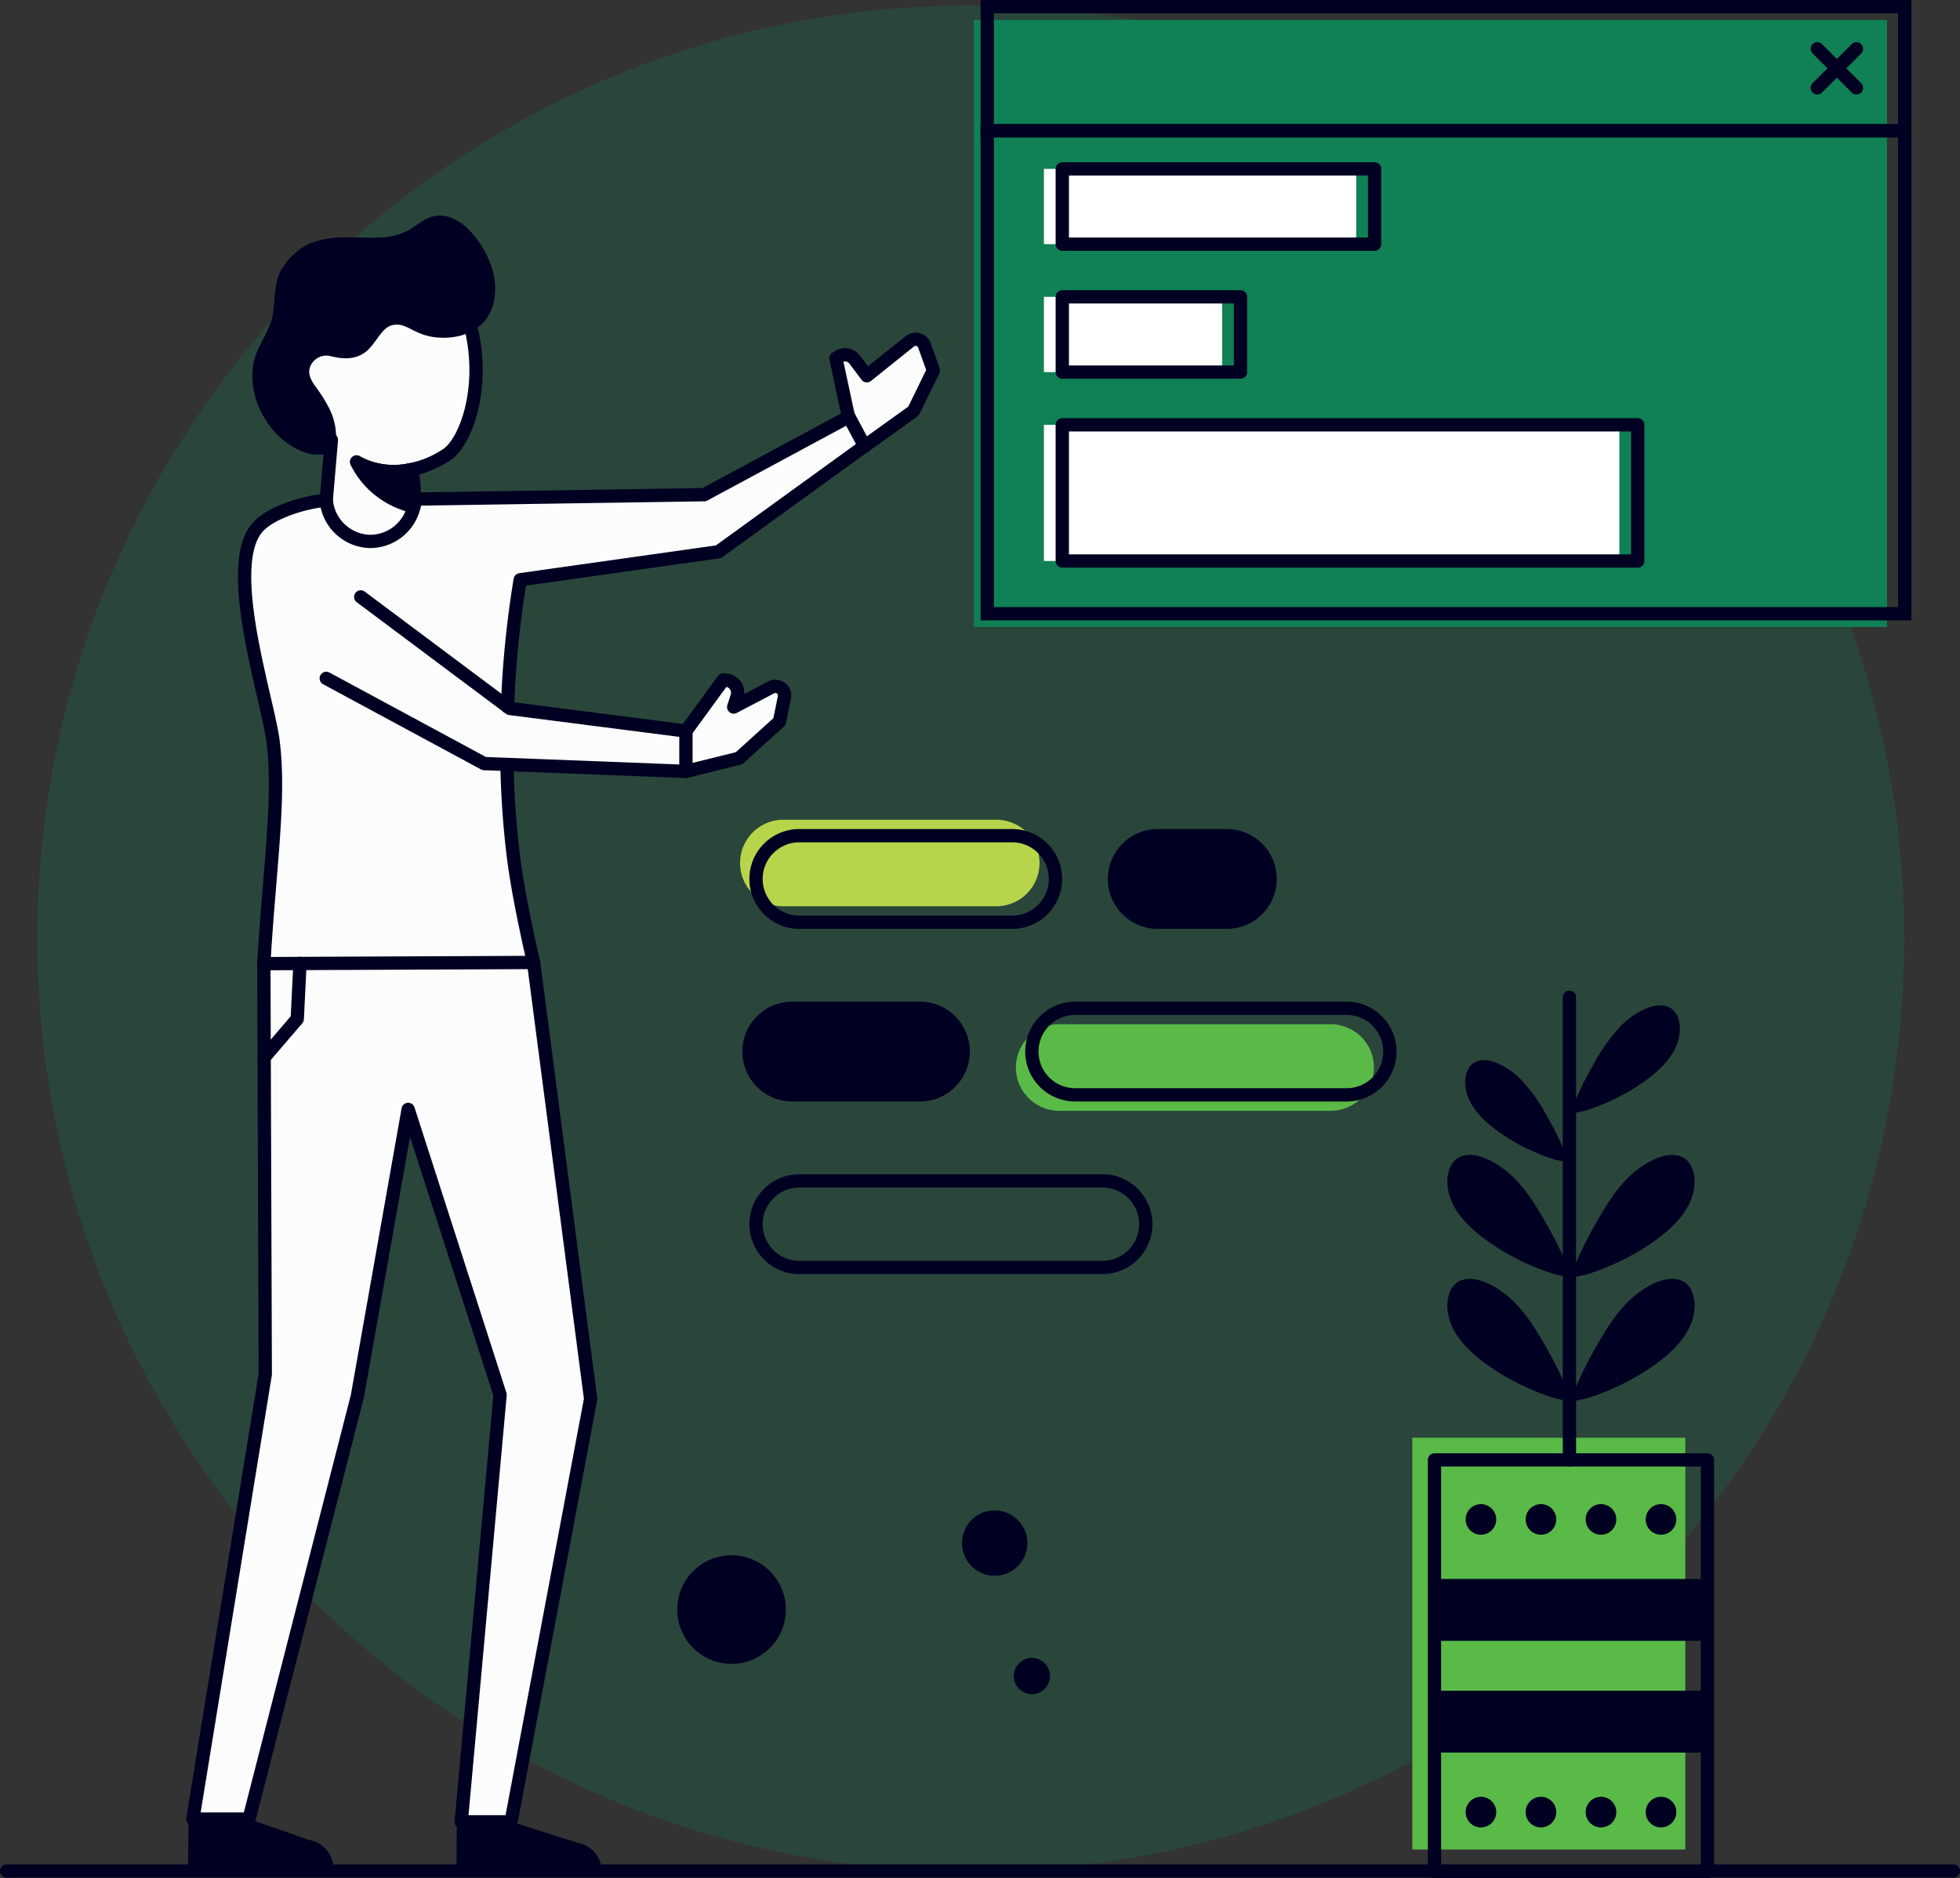 <svg xmlns="http://www.w3.org/2000/svg" width="442.193" height="423.865" viewBox="0 0 442.193 423.865">
  <rect x="0" y="0" width="442.193" height="423.865" fill="#333333" stroke="none"/>
  <g id="solution" transform="translate(-286.272 -2109.636)">
    <path id="Tracé_15388" data-name="Tracé 15388" d="M210.566,0C326.858,0,421.132,94.274,421.132,210.566S326.858,421.132,210.566,421.132,0,326.858,0,210.566,94.274,0,210.566,0Z" transform="translate(294.736 2110.868)" fill="#108055" opacity="0.25"/>
    <g id="Groupe_10338" data-name="Groupe 10338" transform="translate(328.691 2158.277)">
      <path id="Tracé_14685" data-name="Tracé 14685" d="M1330.257,178.734l-13.139,10.585s8.4,17.877,8.616,19.6-.9,11.31-.9,11.31l-5.99,1.115-7.519,3.314-2.931,3.059-2.039,6.372v7.647l4.97,25.362,1.912,9.813v8.666l-1.02,20.9-1.53,18.225.383,92.909L1294.758,518.3l7.619,5.48,4.87-6.245,24.725-94.693,11.215-64.488,21.029,63.851-9.049,96.987,5.353,1.657,6.372-2.549,17.588-95.426L1371.736,324.7A177.914,177.914,0,0,1,1366,280.512c13.624.458,39.763,1.243,39.763,1.243L1418,278.823l9.049-8.412,1.274-6.245-1.274-2.039-2.932,1.02-7.264,3.951,1.147-3.951-2.422-2.167h-1.051l-8.762,11.725L1366,267.1l.585-12.3,2.091-16.244,44.606-6.245,43.843-31.862,4.97-9.686-2.8-6.627h-2.167l-10.451,8.284L1444,188.336l-2.295-.765-2.039.765,3.058,13.382-32.243,17.46-66.018,1.051-.765-6.532,5.99-2.039,5.353-4.078,2.8-5.863.661-3.769.359-9.8-3.058-8.229Z" transform="translate(-1293.685 -156.217)" fill="#fcfcfc"/>
      <path id="Tracé_6594" data-name="Tracé 6594" d="M369.813-19.011l14.642,4.693a6.626,6.626,0,0,1,5.607,6.546h-32.8L357.369-19Z" transform="translate(-296.713 381.495)" fill="#000122"/>
      <path id="Tracé_6595" data-name="Tracé 6595" d="M271.034-20.071l13.431,4.693a6.626,6.626,0,0,1,5.607,6.546h-32.8l.109-11.233Z" transform="translate(-257.27 381.913)" fill="#000122"/>
      <path id="Tracé_6596" data-name="Tracé 6596" d="M316.551-475.511l33.667,25.172,39.7,5.092v9.107l-45.53-1.762L308.77-457.127" transform="translate(-277.585 561.572)" fill="none" stroke="#000122" stroke-linecap="round" stroke-linejoin="round" stroke-width="3"/>
      <path id="Tracé_6597" data-name="Tracé 6597" d="M337.669-477.228c.091-2.537.23-5.183.424-7.908.521-7.381,1.381-14.3,2.44-20.733l44.724-6.316,32.959-23.864-3.536-6.612-32.632,17.59-65.245.993a10.173,10.173,0,0,1-10.191,9.555,10.169,10.169,0,0,1-9.84-9.313c-4.584.388-11.826,2.507-15.126,5.753-3.748,3.669-3.8,11.717-2.592,20.4.739,5.323,1.962,10.887,3.088,15.828,1.169,5.1,2.253,9.531,2.616,12.341,1.689,12.928-.836,28.926-2.071,50.271l60.855-.266c-1.042-4.553-3.452-15.35-4.481-23.434a198.386,198.386,0,0,1-1.508-21.248" transform="translate(-265.587 588.061)" fill="none" stroke="#000122" stroke-linecap="round" stroke-linejoin="round" stroke-width="3"/>
      <path id="Tracé_6598" data-name="Tracé 6598" d="M442.79-433.026l8.393-11.5h.412a2.862,2.862,0,0,1,2.725,3.736l-.757,2.349L462-442.872a2.078,2.078,0,0,1,3,2.259l-1.12,5.474-9.119,8.259-11.977,2.961" transform="translate(-330.453 549.351)" fill="none" stroke="#000122" stroke-linecap="round" stroke-linejoin="round" stroke-width="3"/>
      <path id="Tracé_6599" data-name="Tracé 6599" d="M501.51-553.96l-2.84-13.261.527-.351a2.742,2.742,0,0,1,3.712.636l2.731,3.639,9.7-7.775a2.107,2.107,0,0,1,3.3.932l2.016,5.631-4.481,9.174-11.13,7.981" transform="translate(-352.496 599.451)" fill="none" stroke="#000122" stroke-linecap="round" stroke-linejoin="round" stroke-width="3"/>
      <path id="Tracé_6600" data-name="Tracé 6600" d="M275.082-339.025l.321,92.658L259.06-145.976h12.674l24.451-95.437,11.457-64.713,20.739,64.4-8.768,96.37h11.245l17.954-95.437-12.874-98.5" transform="translate(-257.976 507.837)" fill="none" stroke="#000122" stroke-linecap="round" stroke-linejoin="round" stroke-width="3"/>
      <path id="Tracé_6601" data-name="Tracé 6601" d="M341.1-516.267l-1.157-6.594" transform="translate(-289.881 580.25)" fill="none" stroke="#000122" stroke-linecap="round" stroke-linejoin="round" stroke-width="3"/>
      <path id="Tracé_6602" data-name="Tracé 6602" d="M308.77-520.427l1.157-13.594" transform="translate(-277.585 584.653)" fill="none" stroke="#000122" stroke-linecap="round" stroke-linejoin="round" stroke-width="3"/>
      <path id="Tracé_6603" data-name="Tracé 6603" d="M320.95-544.413a20.055,20.055,0,0,0,8.1,1.7,22.537,22.537,0,0,0,11.929-3.972c4.081-3,8.29-14.423,5.479-27.5" transform="translate(-282.39 600.495)" fill="none" stroke="#000122" stroke-linecap="round" stroke-linejoin="round" stroke-width="3"/>
      <path id="Tracé_6604" data-name="Tracé 6604" d="M298.608-585.982c1.968.491,5.934,1.447,8.829-1.447,1.913-1.913,3.112-4.881,5.262-5.438,2.888-.757,4.39,1.484,8.144,2.4,3.645.9,9.156.478,12.419-2.925,2.9-3.022,3.246-7.848,2.24-11.741a22.655,22.655,0,0,0-5.74-9.634c-2.01-1.841-4.735-3.336-7.539-2.731-2.1.454-3.718,1.962-5.5,3.046a14.657,14.657,0,0,1-6.951,1.768c-2.622.139-5.244-.079-7.866-.024a21.445,21.445,0,0,0-8.005,1.49,15.246,15.246,0,0,0-6.473,6.431c-1.247,2.816-1.078,6.073-1.5,9.022-.412,2.907-2.1,5.571-3.361,8.223-3.984,8.374,1.417,19.619,9.67,23.028a9,9,0,0,0,5.419.69c1.877-.448,2.428-2.131,2.471-3.912a14.282,14.282,0,0,0-1.72-6.709,34.235,34.235,0,0,0-2.852-4.505c-1-1.387-1.986-2.991-1.211-4.747A3.968,3.968,0,0,1,298.608-585.982Z" transform="translate(-266.721 617.637)" fill="#000122"/>
      <path id="Tracé_6605" data-name="Tracé 6605" d="M293.72-338.911,293.1-326.4l-7.466,8.714" transform="translate(-268.457 507.687)" fill="none" stroke="#000122" stroke-linecap="round" stroke-linejoin="round" stroke-width="3"/>
      <path id="Tracé_6668" data-name="Tracé 6668" d="M332.528-524.117a17.3,17.3,0,0,1-7.018.23,17.179,17.179,0,0,1-5.45-1.944,18.92,18.92,0,0,0,3.845,5.238,19.258,19.258,0,0,0,9.113,4.832,34.756,34.756,0,0,0,.03-3.839A33.7,33.7,0,0,0,332.528-524.117Z" transform="translate(-282.039 581.422)" fill="#000122" stroke="#000122" stroke-linecap="round" stroke-linejoin="round" stroke-width="3"/>
    </g>
    <g id="Groupe_10340" data-name="Groupe 10340" transform="translate(-384.818 978.308)">
      <path id="Tracé_15389" data-name="Tracé 15389" d="M675.22-85.837h61.593V-178.75H675.22Z" transform="translate(314.5 1634.529)" fill="#5aba48"/>
      <path id="Tracé_6685" data-name="Tracé 6685" d="M675.22-85.837h61.593V-178.75H675.22Z" transform="translate(319.5 1639.529)" fill="none" stroke="#000122" stroke-linecap="round" stroke-linejoin="round" stroke-width="3"/>
      <path id="Tracé_6686" data-name="Tracé 6686" d="M675.22-65.426h61.593V-79.39H675.22Z" transform="translate(319.5 1592.252)" fill="#000122"/>
      <path id="Tracé_6687" data-name="Tracé 6687" d="M675.22-113.536h61.593V-127.5H675.22Z" transform="translate(319.5 1615.143)" fill="#000122"/>
      <path id="Tracé_6688" data-name="Tracé 6688" d="M692.084-26.811a3.454,3.454,0,0,0,3.454-3.454,3.454,3.454,0,0,0-3.454-3.454,3.454,3.454,0,0,0-3.454,3.454A3.454,3.454,0,0,0,692.084-26.811Z" transform="translate(313.119 1570.522)" fill="#000122"/>
      <path id="Tracé_6689" data-name="Tracé 6689" d="M717.914-26.811a3.454,3.454,0,0,0,3.454-3.454,3.454,3.454,0,0,0-3.454-3.454,3.454,3.454,0,0,0-3.454,3.454A3.454,3.454,0,0,0,717.914-26.811Z" transform="translate(300.829 1570.522)" fill="#000122"/>
      <path id="Tracé_6690" data-name="Tracé 6690" d="M743.754-26.811a3.454,3.454,0,0,0,3.454-3.454,3.454,3.454,0,0,0-3.454-3.454,3.454,3.454,0,0,0-3.454,3.454A3.454,3.454,0,0,0,743.754-26.811Z" transform="translate(288.534 1570.522)" fill="#000122"/>
      <path id="Tracé_6691" data-name="Tracé 6691" d="M769.584-26.811a3.454,3.454,0,0,0,3.454-3.454,3.454,3.454,0,0,0-3.454-3.454,3.454,3.454,0,0,0-3.454,3.454A3.454,3.454,0,0,0,769.584-26.811Z" transform="translate(276.244 1570.522)" fill="#000122"/>
      <path id="Tracé_6692" data-name="Tracé 6692" d="M692.084-152.811a3.454,3.454,0,0,0,3.454-3.454,3.454,3.454,0,0,0-3.454-3.454,3.454,3.454,0,0,0-3.454,3.454A3.454,3.454,0,0,0,692.084-152.811Z" transform="translate(313.119 1630.474)" fill="#000122"/>
      <path id="Tracé_6693" data-name="Tracé 6693" d="M717.914-152.811a3.454,3.454,0,0,0,3.454-3.454,3.454,3.454,0,0,0-3.454-3.454,3.454,3.454,0,0,0-3.454,3.454A3.454,3.454,0,0,0,717.914-152.811Z" transform="translate(300.829 1630.474)" fill="#000122"/>
      <path id="Tracé_6694" data-name="Tracé 6694" d="M743.754-152.811a3.454,3.454,0,0,0,3.454-3.454,3.454,3.454,0,0,0-3.454-3.454,3.454,3.454,0,0,0-3.454,3.454A3.454,3.454,0,0,0,743.754-152.811Z" transform="translate(288.534 1630.474)" fill="#000122"/>
      <path id="Tracé_6695" data-name="Tracé 6695" d="M769.584-152.811a3.454,3.454,0,0,0,3.454-3.454,3.454,3.454,0,0,0-3.454-3.454,3.454,3.454,0,0,0-3.454,3.454A3.454,3.454,0,0,0,769.584-152.811Z" transform="translate(276.244 1630.474)" fill="#000122"/>
      <path id="Tracé_6713" data-name="Tracé 6713" d="M733.31-349.721a78.316,78.316,0,0,1,5.205-11.019,40.51,40.51,0,0,1,6.783-9.451c2.322-2.207,6.993-5.326,10.379-3.869,1.9.823,2.569,3.145,2.542,5.053-.073,5.588-5.116,9.891-9.425,12.706a48.123,48.123,0,0,1-12.046,5.667C736.314-350.5,733.42-350.015,733.31-349.721Z" transform="translate(291.86 1732.637)" fill="#000122"/>
      <path id="Tracé_6714" data-name="Tracé 6714" d="M733.31-282.044a88.525,88.525,0,0,1,5.9-12.492c2.17-3.79,4.5-7.685,7.685-10.709,2.637-2.506,7.926-6.039,11.763-4.382,2.16.928,2.914,3.564,2.883,5.724-.084,6.337-5.8,11.212-10.688,14.4a54.564,54.564,0,0,1-13.655,6.421C736.712-282.93,733.436-282.38,733.31-282.044Z" transform="translate(291.86 1702.004)" fill="#000122"/>
      <path id="Tracé_6715" data-name="Tracé 6715" d="M709-282.044a88.525,88.525,0,0,0-5.9-12.492c-2.17-3.79-4.5-7.685-7.685-10.709-2.637-2.506-7.926-6.039-11.763-4.382-2.16.928-2.914,3.564-2.883,5.724.084,6.337,5.8,11.212,10.688,14.4a54.564,54.564,0,0,0,13.655,6.421C705.6-282.93,708.876-282.38,709-282.044Z" transform="translate(316.86 1702.004)" fill="#000122"/>
      <path id="Tracé_6716" data-name="Tracé 6716" d="M733.31-228.684a88.522,88.522,0,0,1,5.9-12.491c2.17-3.79,4.5-7.685,7.685-10.709,2.637-2.506,7.926-6.039,11.763-4.382,2.16.928,2.914,3.565,2.883,5.724-.084,6.337-5.8,11.212-10.688,14.4a54.563,54.563,0,0,1-13.655,6.421C736.712-229.57,733.436-229.014,733.31-228.684Z" transform="translate(291.86 1676.615)" fill="#000122"/>
      <path id="Tracé_6717" data-name="Tracé 6717" d="M709-228.684a88.522,88.522,0,0,0-5.9-12.491c-2.17-3.79-4.5-7.685-7.685-10.709-2.637-2.506-7.926-6.039-11.763-4.382-2.16.928-2.914,3.565-2.883,5.724.084,6.337,5.8,11.212,10.688,14.4a54.563,54.563,0,0,0,13.655,6.421C705.6-229.57,708.876-229.014,709-228.684Z" transform="translate(316.86 1676.615)" fill="#000122"/>
      <path id="Tracé_6718" data-name="Tracé 6718" d="M711.969-327.537a73.856,73.856,0,0,0-4.912-10.4,38.092,38.092,0,0,0-6.4-8.917c-2.191-2.086-6.6-5.027-9.8-3.648-1.8.776-2.427,2.967-2.4,4.765.073,5.273,4.828,9.336,8.9,11.988a45.457,45.457,0,0,0,11.37,5.347C709.133-328.276,711.859-327.815,711.969-327.537Z" transform="translate(313.201 1721.418)" fill="#000122"/>
      <path id="Tracé_6719" data-name="Tracé 6719" d="M733.31-377.93v104.445" transform="translate(291.86 1734.3)" fill="none" stroke="#000122" stroke-linecap="round" stroke-linejoin="round" stroke-width="3"/>
    </g>
    <g id="Groupe_10344" data-name="Groupe 10344" transform="translate(-18772 -3007.864)">
      <rect id="Rectangle_4778" data-name="Rectangle 4778" width="206" height="137" transform="translate(19278 5122)" fill="#108055"/>
      <g id="Groupe_10341" data-name="Groupe 10341" transform="translate(19281.453 5119)">
        <path id="Tracé_7073" data-name="Tracé 7073" d="M431.732-488.987a4.552,4.552,0,0,0,4.552-4.552,4.551,4.551,0,0,0-4.552-4.551,4.552,4.552,0,0,0-4.552,4.551A4.552,4.552,0,0,0,431.732-488.987Z" transform="translate(-328.455 551.93)" fill="none"/>
        <path id="Tracé_7076" data-name="Tracé 7076" d="M431.732-456.257a4.552,4.552,0,0,0,4.552-4.552,4.552,4.552,0,0,0-4.552-4.552,4.553,4.553,0,0,0-4.552,4.552A4.552,4.552,0,0,0,431.732-456.257Z" transform="translate(-328.455 541.809)" fill="none"/>
        <path id="Tracé_7069" data-name="Tracé 7069" d="M524.05-562.27l8.828,8.821" transform="translate(-337.227 571.778)" fill="none" stroke="#000122" stroke-linecap="round" stroke-linejoin="round" stroke-width="3"/>
        <path id="Tracé_7070" data-name="Tracé 7070" d="M532.878-562.27l-8.828,8.821" transform="translate(-337.227 571.778)" fill="none" stroke="#000122" stroke-linecap="round" stroke-linejoin="round" stroke-width="3"/>
        <path id="Tracé_7071" data-name="Tracé 7071" d="M498.222-488.987a4.552,4.552,0,0,0,4.552-4.552,4.552,4.552,0,0,0-4.552-4.551,4.552,4.552,0,0,0-4.552,4.551A4.552,4.552,0,0,0,498.222-488.987Z" transform="translate(-333.549 551.93)" fill="none"/>
        <path id="Tracé_7072" data-name="Tracé 7072" d="M464.972-488.987a4.552,4.552,0,0,0,4.552-4.552,4.552,4.552,0,0,0-4.552-4.551,4.552,4.552,0,0,0-4.552,4.551A4.552,4.552,0,0,0,464.972-488.987Z" transform="translate(-331.001 551.93)" fill="none"/>
        <path id="Tracé_7074" data-name="Tracé 7074" d="M498.222-456.257a4.552,4.552,0,0,0,4.552-4.552,4.552,4.552,0,0,0-4.552-4.552,4.553,4.553,0,0,0-4.552,4.552A4.552,4.552,0,0,0,498.222-456.257Z" transform="translate(-333.549 541.809)" fill="none"/>
        <path id="Tracé_7075" data-name="Tracé 7075" d="M464.972-456.257a4.552,4.552,0,0,0,4.552-4.552,4.552,4.552,0,0,0-4.552-4.552,4.553,4.553,0,0,0-4.552,4.552A4.552,4.552,0,0,0,464.972-456.257Z" transform="translate(-331.001 541.809)" fill="none"/>
        <path id="Tracé_7077" data-name="Tracé 7077" d="M498.222-423.536a4.552,4.552,0,0,0,4.552-4.553,4.552,4.552,0,0,0-4.552-4.552,4.552,4.552,0,0,0-4.552,4.552A4.552,4.552,0,0,0,498.222-423.536Z" transform="translate(-333.549 531.69)" fill="none"/>
        <path id="Tracé_7078" data-name="Tracé 7078" d="M464.972-423.536a4.552,4.552,0,0,0,4.552-4.553,4.552,4.552,0,0,0-4.552-4.552,4.552,4.552,0,0,0-4.552,4.552A4.552,4.552,0,0,0,464.972-423.536Z" transform="translate(-331.001 531.69)" fill="none"/>
        <rect id="Rectangle_4724" data-name="Rectangle 4724" width="207" height="109" transform="translate(-0.453 28)" fill="none" stroke="#000122" stroke-width="3"/>
        <rect id="Rectangle_4725" data-name="Rectangle 4725" width="207" height="28" transform="translate(-0.453)" fill="none" stroke="#000122" stroke-width="3"/>
        <path id="Tracé_14696" data-name="Tracé 14696" d="M431.732-498.09a4.552,4.552,0,0,0-4.552,4.552,4.551,4.551,0,0,0,4.552,4.551,4.552,4.552,0,0,0,4.552-4.551A4.552,4.552,0,0,0,431.732-498.09Z" transform="translate(-328.466 597.14)" fill="none"/>
        <path id="Tracé_14697" data-name="Tracé 14697" d="M431.732-465.361a4.552,4.552,0,0,0-4.552,4.552,4.552,4.552,0,0,0,4.552,4.552,4.553,4.553,0,0,0,4.552-4.552A4.552,4.552,0,0,0,431.732-465.361Z" transform="translate(-328.466 541.803)" fill="none"/>
        <path id="Tracé_14698" data-name="Tracé 14698" d="M498.222-498.09a4.552,4.552,0,0,0-4.552,4.552,4.551,4.551,0,0,0,4.552,4.551,4.552,4.552,0,0,0,4.552-4.551A4.552,4.552,0,0,0,498.222-498.09Z" transform="translate(-456.352 597.14)" fill="none"/>
        <path id="Tracé_14699" data-name="Tracé 14699" d="M464.972-498.09a4.552,4.552,0,0,0-4.552,4.552,4.551,4.551,0,0,0,4.552,4.551,4.552,4.552,0,0,0,4.552-4.551A4.552,4.552,0,0,0,464.972-498.09Z" transform="translate(-392.399 597.14)" fill="none"/>
        <path id="Tracé_14700" data-name="Tracé 14700" d="M498.222-465.361a4.552,4.552,0,0,0-4.552,4.552,4.552,4.552,0,0,0,4.552,4.552,4.553,4.553,0,0,0,4.552-4.552A4.552,4.552,0,0,0,498.222-465.361Z" transform="translate(-456.352 541.803)" fill="none"/>
        <path id="Tracé_14701" data-name="Tracé 14701" d="M464.972-465.361a4.552,4.552,0,0,0-4.552,4.552,4.552,4.552,0,0,0,4.552,4.552,4.553,4.553,0,0,0,4.552-4.552A4.552,4.552,0,0,0,464.972-465.361Z" transform="translate(-392.399 541.803)" fill="none"/>
        <path id="Tracé_14702" data-name="Tracé 14702" d="M498.222-432.641a4.552,4.552,0,0,0-4.552,4.553,4.552,4.552,0,0,0,4.552,4.552,4.552,4.552,0,0,0,4.552-4.552A4.552,4.552,0,0,0,498.222-432.641Z" transform="translate(-456.352 486.481)" fill="none"/>
        <path id="Tracé_14703" data-name="Tracé 14703" d="M464.972-432.641a4.552,4.552,0,0,0-4.552,4.553,4.552,4.552,0,0,0,4.552,4.552,4.552,4.552,0,0,0,4.552-4.552A4.552,4.552,0,0,0,464.972-432.641Z" transform="translate(-392.399 486.481)" fill="none"/>
      </g>
      <g id="Groupe_10342" data-name="Groupe 10342" transform="translate(19423.611 5155.61) rotate(90)">
        <path id="Tracé_6515" data-name="Tracé 6515" d="M0,70.457H16.986V0H0Z" transform="translate(0 59.367)" fill="#fff" fill-rule="evenodd"/>
        <path id="Tracé_6516" data-name="Tracé 6516" d="M0,129.824H30.737V0H0Z" transform="translate(57.751 0)" fill="#fff" fill-rule="evenodd"/>
        <path id="Tracé_6518" data-name="Tracé 6518" d="M0,40.2H16.986V0H0Z" transform="translate(28.875 89.622)" fill="#fff" fill-rule="evenodd"/>
      </g>
      <g id="Groupe_10343" data-name="Groupe 10343" transform="translate(19427.756 5155.61) rotate(90)">
        <path id="Tracé_6515-2" data-name="Tracé 6515" d="M0,70.457H16.986V0H0Z" transform="translate(0 59.367)" fill="none" stroke="#000122" stroke-linecap="round" stroke-linejoin="round" stroke-miterlimit="10" stroke-width="3" fill-rule="evenodd"/>
        <path id="Tracé_6516-2" data-name="Tracé 6516" d="M0,129.824H30.737V0H0Z" transform="translate(57.751 0)" fill="none" stroke="#000122" stroke-linecap="round" stroke-linejoin="round" stroke-miterlimit="10" stroke-width="3" fill-rule="evenodd"/>
        <path id="Tracé_6518-2" data-name="Tracé 6518" d="M0,40.2H16.986V0H0Z" transform="translate(28.875 89.622)" fill="none" stroke="#000122" stroke-linecap="round" stroke-linejoin="round" stroke-miterlimit="10" stroke-width="3" fill-rule="evenodd"/>
      </g>
    </g>
    <path id="Tracé_15390" data-name="Tracé 15390" d="M635.313-524.647H587.287a9.766,9.766,0,0,1-9.767-9.766,9.766,9.766,0,0,1,9.767-9.767h48.027a9.766,9.766,0,0,1,9.767,9.767A9.771,9.771,0,0,1,635.313-524.647Z" transform="translate(-124.281 2838.802)" fill="#b6d54b"/>
    <path id="Tracé_15391" data-name="Tracé 15391" d="M734.99-470.527H673.757a9.766,9.766,0,0,1-9.767-9.766,9.766,9.766,0,0,1,9.767-9.766H734.99a9.766,9.766,0,0,1,9.767,9.766A9.761,9.761,0,0,1,734.99-470.527Z" transform="translate(-148.518 2830.83)" fill="#5aba48"/>
    <path id="Tracé_15392" data-name="Tracé 15392" d="M635.313-524.647H587.287a9.766,9.766,0,0,1-9.767-9.766,9.766,9.766,0,0,1,9.767-9.767h48.027a9.766,9.766,0,0,1,9.767,9.767A9.771,9.771,0,0,1,635.313-524.647Z" transform="translate(-120.684 2842.4)" fill="none" stroke="#000122" stroke-linecap="round" stroke-linejoin="round" stroke-width="3"/>
    <path id="Tracé_15393" data-name="Tracé 15393" d="M715.238-524.647H699.657a9.766,9.766,0,0,1-9.767-9.766,9.766,9.766,0,0,1,9.767-9.767h15.582A9.766,9.766,0,0,1,725-534.413,9.775,9.775,0,0,1,715.238-524.647Z" transform="translate(-152.178 2842.4)" fill="#000122" stroke="#000122" stroke-linecap="round" stroke-linejoin="round" stroke-width="3"/>
    <path id="Tracé_15394" data-name="Tracé 15394" d="M655.688-416.407h-68.4a9.766,9.766,0,0,1-9.767-9.767,9.766,9.766,0,0,1,9.767-9.767h68.4a9.766,9.766,0,0,1,9.767,9.767A9.771,9.771,0,0,1,655.688-416.407Z" transform="translate(-120.684 2812.063)" fill="none" stroke="#000122" stroke-linecap="round" stroke-linejoin="round" stroke-width="3"/>
    <path id="Tracé_15395" data-name="Tracé 15395" d="M734.99-470.527H673.757a9.766,9.766,0,0,1-9.767-9.766,9.766,9.766,0,0,1,9.767-9.766H734.99a9.766,9.766,0,0,1,9.767,9.766A9.761,9.761,0,0,1,734.99-470.527Z" transform="translate(-144.918 2827.231)" fill="none" stroke="#000122" stroke-linecap="round" stroke-linejoin="round" stroke-width="3"/>
    <path id="Tracé_15396" data-name="Tracé 15396" d="M613.875-470.527H585.087a9.766,9.766,0,0,1-9.767-9.766,9.766,9.766,0,0,1,9.767-9.766h28.789a9.766,9.766,0,0,1,9.767,9.766A9.766,9.766,0,0,1,613.875-470.527Z" transform="translate(-120.066 2827.231)" fill="#000122" stroke="#000122" stroke-linecap="round" stroke-linejoin="round" stroke-width="3"/>
    <path id="Tracé_15397" data-name="Tracé 15397" d="M12.252,24.5A12.252,12.252,0,1,0,0,12.252,12.252,12.252,0,0,0,12.252,24.5Z" transform="matrix(-0.259, 0.966, -0.966, -0.259, 466.318, 2464.195)" fill="#000122"/>
    <path id="Tracé_15398" data-name="Tracé 15398" d="M4.081,8.161A4.08,4.08,0,1,0,0,4.081,4.081,4.081,0,0,0,4.081,8.161Z" transform="translate(520.469 2482.264) rotate(59)" fill="#000122"/>
    <path id="Tracé_15399" data-name="Tracé 15399" d="M7.373,14.747A7.374,7.374,0,1,0,0,7.373,7.373,7.373,0,0,0,7.373,14.747Z" transform="translate(513.203 2447.735) rotate(59)" fill="#000122"/>
    <g id="Groupe_10096" data-name="Groupe 10096" transform="translate(287.772 2531.854)">
      <path id="Tracé_6749" data-name="Tracé 6749" d="M1.5-1.5H440.693" transform="translate(-1.5 1.5)" fill="none" stroke="#000122" stroke-linecap="round" stroke-linejoin="round" stroke-width="3"/>
    </g>
  </g>
</svg>
